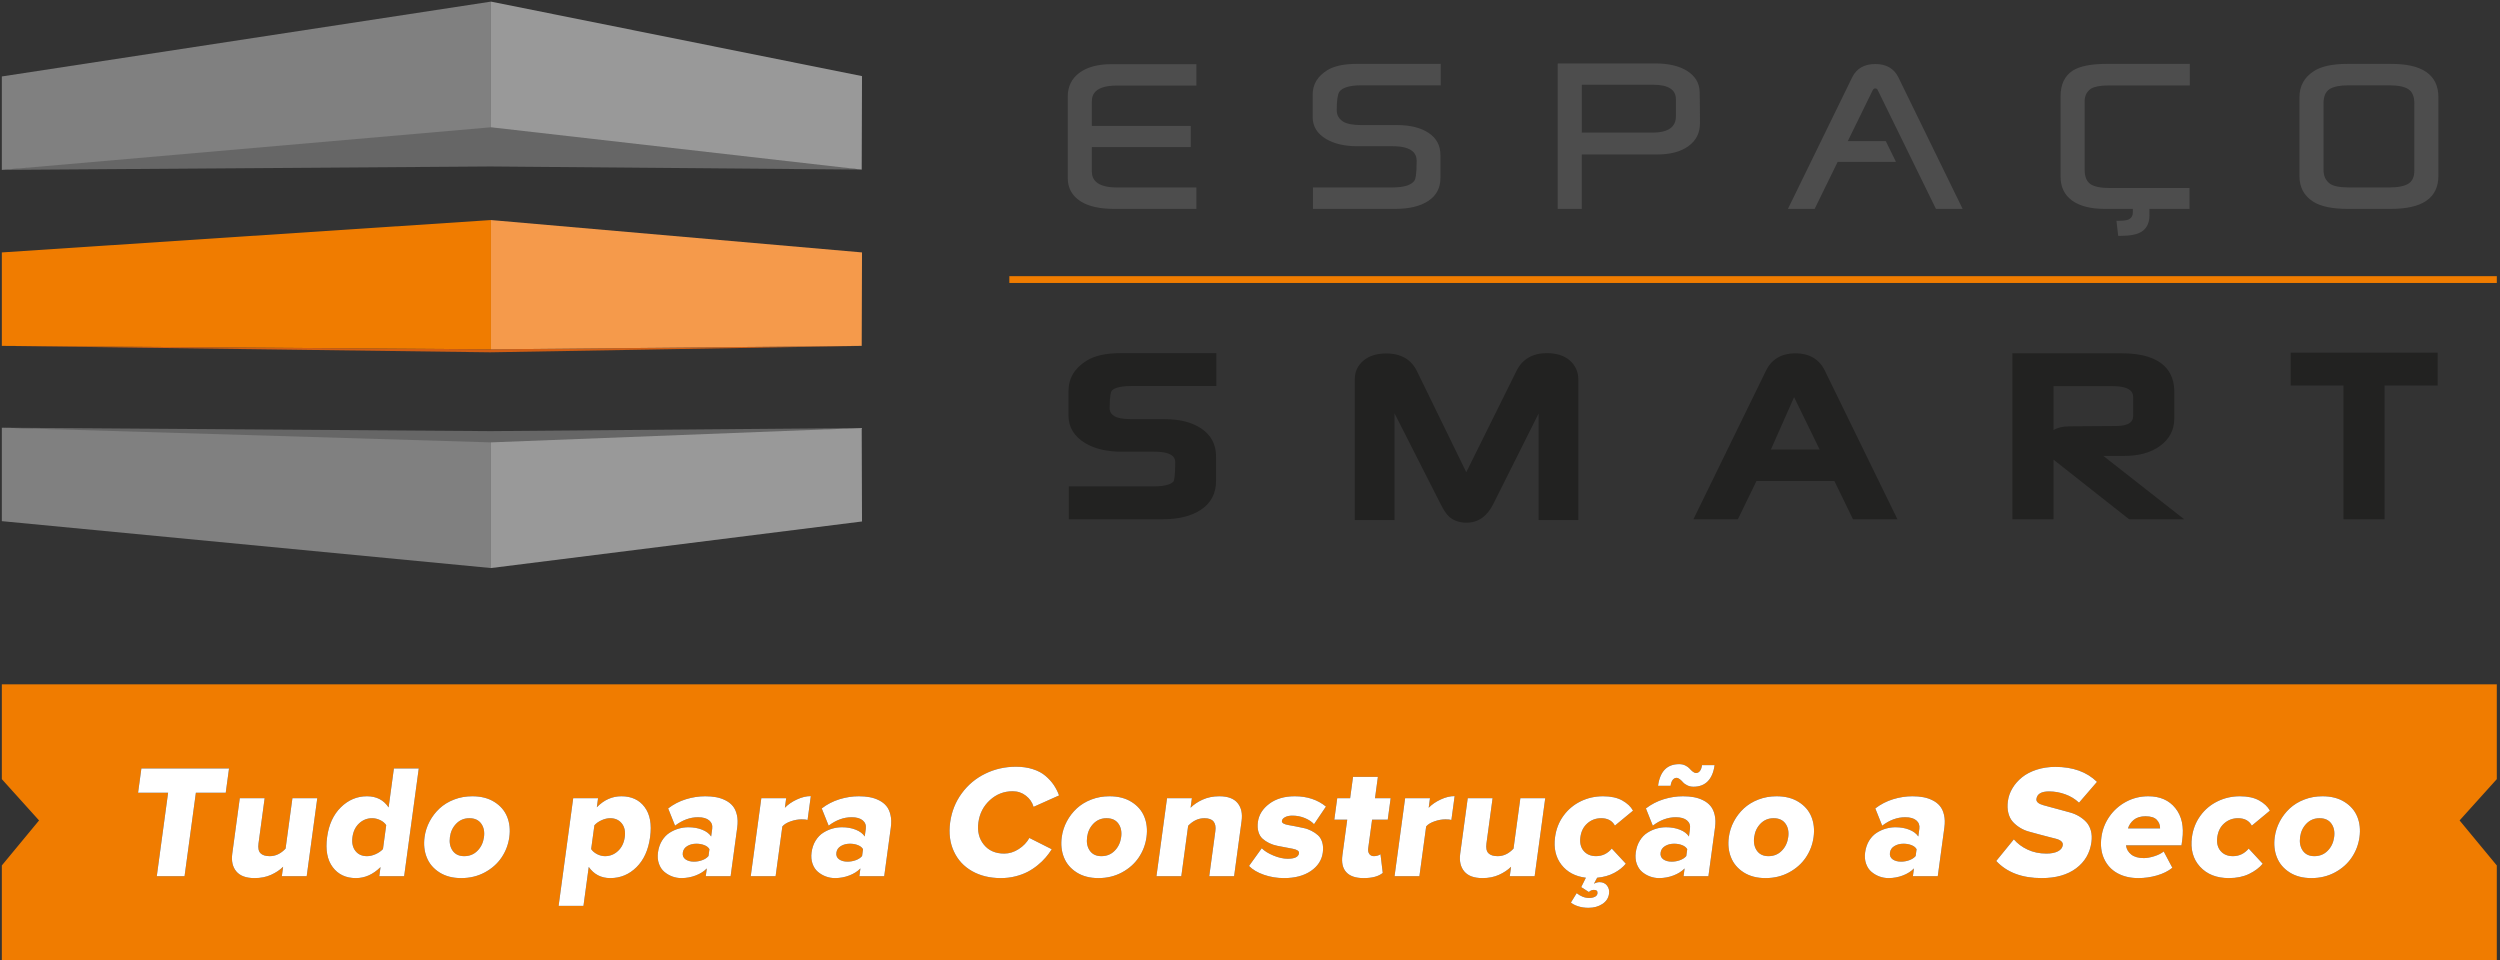 <svg width="367" height="141" viewBox="0 0 367 141" fill="none" xmlns="http://www.w3.org/2000/svg">
  <rect x="0" y="0" width="367" height="141" fill="#333333" stroke="none"/>
  <path fill-rule="evenodd" clip-rule="evenodd" d="M366.53 100.463H0.269V114.377L5.732 120.44L0.269 127.049V140.963H366.53V127.049L361.068 120.44L366.53 114.377V100.463ZM20.27 116.369L20.752 112.814H33.621L33.139 116.369H28.755L27.093 128.622H23.016L24.678 116.369H20.27ZM34.096 125.32L35.201 117.175H38.85L37.951 123.807C37.86 124.478 37.956 124.96 38.237 125.248C38.518 125.537 38.972 125.683 39.596 125.683C40.461 125.683 41.234 125.312 41.923 124.573L42.926 117.175H46.576L45.023 128.622H41.374L41.561 127.243C41.087 127.713 40.495 128.108 39.785 128.428C39.074 128.748 38.27 128.906 37.374 128.906C36.13 128.906 35.238 128.578 34.694 127.927C34.147 127.275 33.949 126.406 34.096 125.32ZM48.021 122.883C48.27 121.046 48.941 119.588 50.035 118.51C51.13 117.432 52.412 116.891 53.873 116.891C55.264 116.891 56.324 117.436 57.048 118.53L57.823 112.814H61.473L59.329 128.622H55.679L55.86 127.29C54.769 128.369 53.567 128.906 52.244 128.906C50.782 128.906 49.646 128.373 48.843 127.302C48.04 126.236 47.766 124.763 48.021 122.883ZM52.722 120.868C52.184 121.37 51.856 122.041 51.741 122.883C51.627 123.724 51.773 124.399 52.173 124.913C52.573 125.426 53.143 125.683 53.877 125.683C54.277 125.683 54.701 125.584 55.146 125.387C55.588 125.189 55.945 124.94 56.219 124.64L56.695 121.133C56.502 120.833 56.212 120.588 55.823 120.398C55.43 120.208 55.032 120.114 54.633 120.114C53.898 120.114 53.26 120.367 52.722 120.868ZM62.326 122.883C62.436 122.073 62.682 121.307 63.064 120.584C63.446 119.865 63.935 119.229 64.528 118.676C65.124 118.127 65.839 117.688 66.668 117.369C67.502 117.049 68.388 116.891 69.336 116.891C70.608 116.891 71.688 117.167 72.572 117.724C73.457 118.277 74.082 119.004 74.446 119.9C74.809 120.801 74.916 121.792 74.768 122.883C74.621 123.969 74.244 124.968 73.636 125.873C73.027 126.777 72.205 127.508 71.169 128.069C70.134 128.626 68.978 128.906 67.706 128.906C66.454 128.906 65.386 128.626 64.51 128.069C63.63 127.508 63.01 126.777 62.648 125.869C62.285 124.964 62.178 123.969 62.326 122.883ZM66.047 122.883C65.939 123.676 66.07 124.34 66.444 124.877C66.817 125.414 67.385 125.683 68.143 125.683C68.925 125.683 69.578 125.418 70.1 124.885C70.623 124.352 70.938 123.684 71.047 122.883C71.154 122.093 71.018 121.437 70.64 120.908C70.261 120.378 69.681 120.114 68.899 120.114C68.14 120.114 67.5 120.378 66.982 120.908C66.464 121.437 66.154 122.093 66.047 122.883ZM82.003 132.982L84.147 117.175H87.796L87.616 118.506C88.655 117.428 89.857 116.891 91.22 116.891C92.705 116.891 93.842 117.42 94.631 118.474C95.424 119.533 95.691 120.998 95.435 122.883C95.179 124.77 94.513 126.248 93.433 127.31C92.356 128.373 91.075 128.906 89.59 128.906C88.251 128.906 87.196 128.361 86.428 127.267L85.652 132.982H82.003ZM86.784 124.64C86.969 124.932 87.256 125.181 87.643 125.383C88.03 125.584 88.424 125.683 88.815 125.683C89.542 125.683 90.176 125.43 90.723 124.921C91.27 124.411 91.6 123.732 91.715 122.883C91.828 122.049 91.682 121.378 91.273 120.872C90.863 120.367 90.297 120.114 89.57 120.114C89.171 120.114 88.751 120.212 88.309 120.41C87.872 120.607 87.522 120.856 87.256 121.156L86.784 124.64ZM96.59 125.138C96.68 124.474 96.876 123.898 97.185 123.4C97.493 122.902 97.865 122.519 98.302 122.243C98.737 121.97 99.184 121.769 99.644 121.638C100.104 121.508 100.567 121.441 101.041 121.441C101.803 121.441 102.482 121.559 103.078 121.8C103.678 122.037 104.115 122.369 104.397 122.792L104.551 121.658C104.619 121.152 104.47 120.742 104.105 120.433C103.739 120.126 103.196 119.971 102.473 119.971C101.307 119.971 100.185 120.382 99.097 121.208L98.082 118.676C98.867 118.072 99.734 117.625 100.686 117.329C101.638 117.037 102.582 116.891 103.526 116.891C104.103 116.891 104.634 116.934 105.116 117.025C105.602 117.112 106.063 117.266 106.499 117.487C106.935 117.704 107.293 117.985 107.574 118.324C107.856 118.664 108.057 119.103 108.178 119.64C108.303 120.173 108.319 120.785 108.225 121.472L107.256 128.622H103.606L103.76 127.484C103.35 127.915 102.806 128.262 102.135 128.519C101.46 128.776 100.759 128.906 100.028 128.906C99.57 128.906 99.126 128.827 98.694 128.669C98.265 128.511 97.874 128.282 97.523 127.986C97.172 127.69 96.906 127.294 96.732 126.797C96.555 126.299 96.507 125.746 96.59 125.138ZM100.892 124.202C100.509 124.431 100.291 124.755 100.235 125.173C100.178 125.592 100.308 125.916 100.628 126.145C100.945 126.374 101.36 126.489 101.865 126.489C102.288 126.489 102.696 126.418 103.087 126.271C103.482 126.125 103.786 125.924 104.007 125.663L104.143 124.66C103.993 124.399 103.744 124.202 103.387 124.063C103.034 123.925 102.645 123.858 102.222 123.858C101.716 123.858 101.27 123.973 100.892 124.202ZM110.209 128.622L111.762 117.175H115.411L115.221 118.577C115.681 118.099 116.265 117.696 116.977 117.365C117.69 117.033 118.372 116.867 119.028 116.867L118.552 120.371C118.375 120.311 118.083 120.28 117.676 120.28C117.175 120.28 116.644 120.374 116.085 120.568C115.525 120.761 115.116 121.01 114.849 121.322L113.859 128.622H110.209ZM119.137 125.138C119.227 124.474 119.424 123.898 119.732 123.4C120.041 122.902 120.413 122.519 120.849 122.243C121.285 121.97 121.731 121.769 122.191 121.638C122.651 121.508 123.114 121.441 123.588 121.441C124.351 121.441 125.03 121.559 125.625 121.8C126.225 122.037 126.662 122.369 126.944 122.792L127.098 121.658C127.166 121.152 127.017 120.742 126.652 120.433C126.287 120.126 125.743 119.971 125.02 119.971C123.855 119.971 122.733 120.382 121.645 121.208L120.63 118.676C121.415 118.072 122.281 117.625 123.234 117.329C124.186 117.037 125.13 116.891 126.074 116.891C126.651 116.891 127.182 116.934 127.663 117.025C128.149 117.112 128.61 117.266 129.046 117.487C129.483 117.704 129.84 117.985 130.121 118.324C130.403 118.664 130.605 119.103 130.725 119.64C130.85 120.173 130.866 120.785 130.773 121.472L129.803 128.622H126.153L126.308 127.484C125.898 127.915 125.353 128.262 124.682 128.519C124.008 128.776 123.307 128.906 122.576 128.906C122.118 128.906 121.674 128.827 121.241 128.669C120.813 128.511 120.421 128.282 120.07 127.986C119.719 127.69 119.453 127.294 119.279 126.797C119.102 126.299 119.055 125.746 119.137 125.138ZM123.439 124.202C123.056 124.431 122.839 124.755 122.782 125.173C122.725 125.592 122.855 125.916 123.176 126.145C123.492 126.374 123.907 126.489 124.412 126.489C124.835 126.489 125.243 126.418 125.635 126.271C126.03 126.125 126.334 125.924 126.555 125.663L126.691 124.66C126.54 124.399 126.291 124.202 125.934 124.063C125.582 123.925 125.192 123.858 124.769 123.858C124.264 123.858 123.818 123.973 123.439 124.202ZM139.482 120.73C139.698 119.134 140.266 117.712 141.182 116.464C142.099 115.212 143.253 114.248 144.643 113.573C146.031 112.893 147.535 112.554 149.146 112.554C150.059 112.554 150.884 112.672 151.626 112.913C152.371 113.15 152.986 113.478 153.478 113.9C153.971 114.319 154.372 114.766 154.692 115.232C155.007 115.702 155.269 116.215 155.471 116.768L151.728 118.447C151.543 117.799 151.175 117.258 150.61 116.816C150.049 116.377 149.4 116.156 148.658 116.156C147.378 116.156 146.264 116.591 145.317 117.459C144.37 118.328 143.807 119.418 143.629 120.73C143.452 122.033 143.719 123.124 144.43 123.996C145.141 124.869 146.137 125.304 147.417 125.304C148.16 125.304 148.869 125.083 149.548 124.644C150.233 124.202 150.748 123.661 151.109 123.009L154.399 124.668C154.128 125.098 153.828 125.505 153.5 125.884C153.175 126.267 152.78 126.647 152.319 127.022C151.852 127.401 151.362 127.725 150.844 127.993C150.326 128.262 149.727 128.483 149.048 128.653C148.369 128.823 147.663 128.906 146.928 128.906C145.317 128.906 143.905 128.566 142.702 127.883C141.496 127.2 140.603 126.236 140.027 124.984C139.449 123.736 139.266 122.318 139.482 120.73ZM155.865 122.883C155.975 122.073 156.221 121.307 156.603 120.584C156.985 119.865 157.475 119.229 158.067 118.676C158.663 118.127 159.378 117.688 160.207 117.369C161.041 117.049 161.927 116.891 162.875 116.891C164.147 116.891 165.227 117.167 166.111 117.724C166.996 118.277 167.621 119.004 167.985 119.9C168.349 120.801 168.455 121.792 168.307 122.883C168.16 123.969 167.783 124.968 167.175 125.873C166.566 126.777 165.744 127.508 164.708 128.069C163.673 128.626 162.517 128.906 161.245 128.906C159.993 128.906 158.925 128.626 158.049 128.069C157.169 127.508 156.549 126.777 156.187 125.869C155.824 124.964 155.718 123.969 155.865 122.883ZM159.586 122.883C159.478 123.676 159.609 124.34 159.983 124.877C160.357 125.414 160.924 125.683 161.683 125.683C162.465 125.683 163.117 125.418 163.639 124.885C164.162 124.352 164.478 123.684 164.586 122.883C164.694 122.093 164.557 121.437 164.179 120.908C163.8 120.378 163.22 120.114 162.438 120.114C161.679 120.114 161.039 120.378 160.521 120.908C160.003 121.437 159.693 122.093 159.586 122.883ZM169.767 128.622L171.32 117.175H174.969L174.78 118.573C175.238 118.107 175.829 117.708 176.557 117.38C177.285 117.053 178.097 116.891 178.993 116.891C180.234 116.891 181.125 117.218 181.672 117.878C182.218 118.538 182.415 119.418 182.265 120.524L181.166 128.622H177.517L178.413 122.013C178.585 120.746 178.051 120.114 176.807 120.114C175.926 120.114 175.129 120.485 174.42 121.223L173.417 128.622H169.767ZM183.355 127.125L185.225 124.522C185.617 124.925 186.189 125.28 186.936 125.592C187.684 125.904 188.385 126.062 189.041 126.062C190.068 126.062 190.618 125.793 190.691 125.252C190.714 125.083 190.638 124.944 190.463 124.838C190.288 124.727 190.05 124.648 189.746 124.593C189.437 124.537 189.09 124.474 188.702 124.395C188.31 124.32 187.914 124.241 187.513 124.166C187.109 124.087 186.72 123.957 186.341 123.779C185.966 123.597 185.64 123.384 185.358 123.135C185.079 122.891 184.876 122.555 184.744 122.128C184.611 121.705 184.583 121.216 184.659 120.659C184.802 119.604 185.365 118.711 186.341 117.985C187.321 117.254 188.567 116.891 190.075 116.891C191.889 116.891 193.416 117.396 194.649 118.403L192.9 120.994C192.585 120.639 192.139 120.343 191.564 120.098C190.985 119.857 190.369 119.734 189.714 119.734C189.291 119.734 188.937 119.81 188.657 119.956C188.372 120.102 188.216 120.291 188.185 120.52C188.165 120.667 188.243 120.789 188.419 120.892C188.595 120.99 188.834 121.066 189.139 121.117C189.444 121.168 189.791 121.231 190.18 121.307C190.564 121.386 190.96 121.464 191.359 121.551C191.762 121.634 192.147 121.773 192.52 121.962C192.893 122.152 193.215 122.373 193.492 122.626C193.774 122.883 193.976 123.226 194.107 123.661C194.236 124.099 194.264 124.597 194.187 125.162C194.037 126.271 193.448 127.172 192.43 127.867C191.412 128.558 190.097 128.906 188.493 128.906C187.459 128.906 186.477 128.744 185.545 128.42C184.614 128.096 183.882 127.666 183.355 127.125ZM195.877 120.327L196.304 117.175H198.2L198.625 114.047H202.274L201.85 117.175H204.149L203.721 120.327H201.422L200.853 124.526C200.807 124.865 200.86 125.142 201.012 125.359C201.165 125.576 201.391 125.683 201.691 125.683C201.885 125.683 202.075 125.651 202.264 125.592C202.455 125.529 202.586 125.462 202.655 125.395L202.989 128.144C202.379 128.653 201.444 128.906 200.18 128.906C199.015 128.906 198.169 128.618 197.638 128.045C197.108 127.472 196.917 126.635 197.065 125.541L197.773 120.327H195.877ZM204.72 128.622L206.273 117.175H209.922L209.732 118.577C210.192 118.099 210.776 117.696 211.488 117.365C212.201 117.033 212.883 116.867 213.539 116.867L213.063 120.371C212.886 120.311 212.594 120.28 212.187 120.28C211.686 120.28 211.155 120.374 210.596 120.568C210.036 120.761 209.627 121.01 209.36 121.322L208.37 128.622H204.72ZM214.358 125.32L215.463 117.175H219.112L218.213 123.807C218.122 124.478 218.218 124.96 218.499 125.248C218.78 125.537 219.234 125.683 219.858 125.683C220.723 125.683 221.497 125.312 222.185 124.573L223.189 117.175H226.838L225.286 128.622H221.636L221.823 127.243C221.349 127.713 220.758 128.108 220.047 128.428C219.336 128.748 218.533 128.906 217.636 128.906C216.392 128.906 215.5 128.578 214.956 127.927C214.409 127.275 214.211 126.406 214.358 125.32ZM228.283 122.879C228.442 121.709 228.852 120.667 229.518 119.75C230.183 118.838 231.02 118.135 232.036 117.637C233.051 117.139 234.151 116.891 235.328 116.891C236.47 116.891 237.41 117.096 238.148 117.507C238.886 117.921 239.415 118.419 239.726 119.004L237.067 121.2C236.675 120.477 236.001 120.114 235.057 120.114C234.275 120.114 233.601 120.363 233.033 120.86C232.463 121.358 232.119 122.029 232.004 122.879C231.889 123.728 232.05 124.407 232.486 124.917C232.923 125.426 233.528 125.679 234.302 125.679C235.219 125.679 235.988 125.308 236.61 124.569L238.67 126.789C238.253 127.306 237.685 127.76 236.966 128.144C236.246 128.531 235.413 128.764 234.461 128.851L233.994 129.732C234.271 129.577 234.547 129.498 234.823 129.498C235.269 129.498 235.631 129.661 235.899 129.984C236.17 130.312 236.273 130.719 236.207 131.205C236.121 131.837 235.793 132.338 235.225 132.71C234.653 133.081 233.98 133.267 233.202 133.267C232.637 133.267 232.126 133.192 231.665 133.041C231.199 132.891 230.849 132.706 230.61 132.492L231.456 131.114C232.032 131.584 232.648 131.821 233.303 131.821C233.615 131.821 233.884 131.766 234.116 131.651C234.348 131.54 234.478 131.375 234.507 131.157C234.554 130.81 234.38 130.636 233.986 130.636C233.709 130.636 233.462 130.739 233.248 130.948L232.121 130.229L232.806 128.851C231.259 128.665 230.061 128.029 229.217 126.943C228.374 125.853 228.064 124.498 228.283 122.879ZM240.129 125.142C240.219 124.478 240.416 123.898 240.725 123.4C241.029 122.902 241.401 122.519 241.838 122.243C242.27 121.97 242.716 121.769 243.176 121.638C243.632 121.508 244.095 121.441 244.565 121.441C245.332 121.441 246.014 121.559 246.614 121.8C247.214 122.037 247.655 122.369 247.936 122.796L248.09 121.662C248.159 121.152 248.01 120.742 247.645 120.433C247.275 120.126 246.732 119.971 246.005 119.971C244.839 119.971 243.714 120.382 242.63 121.208L241.618 118.676C242.403 118.072 243.27 117.625 244.223 117.329C245.17 117.037 246.118 116.891 247.058 116.891C247.635 116.891 248.17 116.934 248.652 117.025C249.138 117.112 249.599 117.266 250.035 117.487C250.472 117.704 250.828 117.985 251.11 118.324C251.392 118.664 251.597 119.103 251.718 119.64C251.843 120.173 251.859 120.785 251.765 121.472L250.796 128.622H247.146L247.3 127.488C246.886 127.919 246.342 128.262 245.667 128.519C244.992 128.776 244.287 128.906 243.553 128.906C243.098 128.906 242.655 128.827 242.226 128.669C241.797 128.511 241.405 128.286 241.058 127.99C240.707 127.693 240.445 127.294 240.268 126.797C240.094 126.303 240.047 125.75 240.129 125.142ZM243.4 115.354C243.688 113.233 244.724 112.174 246.505 112.174C246.845 112.174 247.148 112.242 247.418 112.38C247.688 112.514 247.893 112.664 248.032 112.826C248.173 112.988 248.326 113.138 248.497 113.273C248.668 113.411 248.833 113.478 248.995 113.478C249.2 113.478 249.383 113.383 249.539 113.19C249.696 112.996 249.802 112.708 249.855 112.321H251.703C251.562 113.363 251.23 114.149 250.707 114.686C250.184 115.224 249.48 115.492 248.603 115.492C248.263 115.492 247.961 115.425 247.687 115.287C247.413 115.153 247.204 115.003 247.068 114.841C246.928 114.679 246.775 114.529 246.603 114.394C246.433 114.256 246.268 114.189 246.106 114.189C245.9 114.189 245.717 114.288 245.561 114.481C245.404 114.675 245.297 114.967 245.245 115.354H243.4ZM244.432 124.202C244.049 124.431 243.831 124.755 243.774 125.173C243.718 125.592 243.848 125.916 244.168 126.145C244.485 126.374 244.9 126.489 245.405 126.489C245.828 126.489 246.236 126.418 246.627 126.271C247.022 126.125 247.326 125.924 247.547 125.663L247.683 124.66C247.533 124.399 247.283 124.202 246.927 124.063C246.574 123.925 246.184 123.858 245.762 123.858C245.256 123.858 244.81 123.973 244.432 124.202ZM253.793 122.883C253.903 122.073 254.149 121.307 254.531 120.584C254.913 119.865 255.402 119.229 255.995 118.676C256.59 118.127 257.306 117.688 258.135 117.369C258.968 117.049 259.855 116.891 260.803 116.891C262.075 116.891 263.155 117.167 264.039 117.724C264.924 118.277 265.548 119.004 265.912 119.9C266.276 120.801 266.383 121.792 266.235 122.883C266.087 123.969 265.711 124.968 265.102 125.873C264.494 126.777 263.672 127.508 262.636 128.069C261.601 128.626 260.445 128.906 259.173 128.906C257.921 128.906 256.853 128.626 255.976 128.069C255.097 127.508 254.477 126.777 254.114 125.869C253.751 124.964 253.645 123.969 253.793 122.883ZM257.513 122.883C257.406 123.676 257.537 124.34 257.911 124.877C258.284 125.414 258.852 125.683 259.61 125.683C260.392 125.683 261.045 125.418 261.567 124.885C262.09 124.352 262.405 123.684 262.514 122.883C262.621 122.093 262.485 121.437 262.106 120.908C261.728 120.378 261.148 120.114 260.366 120.114C259.607 120.114 258.967 120.378 258.449 120.908C257.931 121.437 257.621 122.093 257.513 122.883ZM273.799 125.138C273.889 124.474 274.085 123.898 274.394 123.4C274.702 122.902 275.074 122.519 275.511 122.243C275.947 121.97 276.393 121.769 276.853 121.638C277.313 121.508 277.776 121.441 278.25 121.441C279.013 121.441 279.691 121.559 280.287 121.8C280.887 122.037 281.324 122.369 281.606 122.792L281.76 121.658C281.828 121.152 281.679 120.742 281.314 120.433C280.948 120.126 280.405 119.971 279.682 119.971C278.516 119.971 277.394 120.382 276.307 121.208L275.291 118.676C276.076 118.072 276.943 117.625 277.895 117.329C278.847 117.037 279.791 116.891 280.735 116.891C281.312 116.891 281.843 116.934 282.325 117.025C282.811 117.112 283.272 117.266 283.708 117.487C284.144 117.704 284.502 117.985 284.783 118.324C285.065 118.664 285.266 119.103 285.387 119.64C285.512 120.173 285.528 120.785 285.434 121.472L284.465 128.622H280.815L280.969 127.484C280.559 127.915 280.015 128.262 279.344 128.519C278.669 128.776 277.968 128.906 277.237 128.906C276.779 128.906 276.335 128.827 275.903 128.669C275.474 128.511 275.083 128.282 274.732 127.986C274.381 127.69 274.115 127.294 273.941 126.797C273.764 126.299 273.716 125.746 273.799 125.138ZM278.101 124.202C277.718 124.431 277.5 124.755 277.444 125.173C277.387 125.592 277.517 125.916 277.837 126.145C278.154 126.374 278.569 126.489 279.074 126.489C279.497 126.489 279.905 126.418 280.296 126.271C280.691 126.125 280.995 125.924 281.216 125.663L281.353 124.66C281.202 124.399 280.953 124.202 280.596 124.063C280.243 123.925 279.854 123.858 279.431 123.858C278.925 123.858 278.479 123.973 278.101 124.202ZM293.048 126.39L295.631 123.218C296.163 123.838 296.838 124.34 297.654 124.723C298.467 125.11 299.389 125.304 300.416 125.304C301.111 125.304 301.671 125.193 302.095 124.976C302.524 124.755 302.763 124.451 302.817 124.056C302.846 123.842 302.768 123.653 302.585 123.495C302.405 123.337 302.145 123.214 301.809 123.127C301.473 123.037 301.092 122.942 300.664 122.835C300.235 122.732 299.789 122.614 299.318 122.479C298.849 122.349 298.373 122.219 297.889 122.089C297.405 121.962 296.956 121.773 296.545 121.516C296.129 121.263 295.774 120.967 295.476 120.635C295.177 120.303 294.962 119.877 294.827 119.359C294.693 118.838 294.669 118.253 294.757 117.606C294.849 116.93 295.072 116.298 295.434 115.698C295.792 115.101 296.263 114.568 296.84 114.102C297.421 113.632 298.134 113.265 298.978 112.988C299.82 112.716 300.736 112.577 301.715 112.577C304.298 112.577 306.34 113.312 307.839 114.777L305.201 117.835C304.626 117.294 303.951 116.883 303.176 116.602C302.4 116.322 301.606 116.179 300.796 116.179C299.663 116.179 299.048 116.547 298.947 117.286C298.919 117.499 298.997 117.68 299.177 117.835C299.358 117.985 299.614 118.107 299.95 118.198C300.285 118.289 300.665 118.395 301.088 118.51C301.515 118.625 301.961 118.747 302.433 118.873C302.905 119.004 303.381 119.134 303.865 119.264C304.349 119.395 304.798 119.584 305.214 119.833C305.627 120.082 305.986 120.371 306.285 120.698C306.584 121.03 306.805 121.445 306.943 121.942C307.08 122.444 307.106 123.005 307.022 123.625C306.804 125.236 306.053 126.516 304.774 127.472C303.495 128.428 301.811 128.906 299.718 128.906C296.834 128.906 294.609 128.069 293.048 126.39ZM308.489 122.879C308.639 121.777 309.031 120.773 309.665 119.861C310.298 118.952 311.115 118.23 312.115 117.692C313.12 117.159 314.203 116.891 315.368 116.891C317.086 116.891 318.414 117.471 319.346 118.636C320.282 119.802 320.618 121.342 320.358 123.262L320.245 124.095H312.096C312.165 124.64 312.42 125.09 312.865 125.442C313.311 125.793 313.928 125.967 314.714 125.967C315.152 125.967 315.662 125.877 316.244 125.695C316.825 125.513 317.288 125.28 317.634 124.996L318.905 127.389C318.293 127.883 317.535 128.258 316.635 128.519C315.739 128.776 314.829 128.906 313.912 128.906C312.731 128.906 311.706 128.665 310.831 128.183C309.96 127.701 309.313 126.998 308.885 126.078C308.457 125.158 308.325 124.091 308.489 122.879ZM312.39 121.607H317.099C317.109 121.121 316.948 120.706 316.617 120.355C316.281 120.003 315.732 119.829 314.97 119.829C314.243 119.829 313.67 120.003 313.249 120.347C312.826 120.694 312.54 121.113 312.39 121.607ZM321.779 122.883C321.938 121.709 322.348 120.667 323.013 119.754C323.675 118.838 324.516 118.135 325.532 117.637C326.547 117.139 327.643 116.891 328.824 116.891C329.966 116.891 330.906 117.096 331.644 117.507C332.382 117.921 332.911 118.419 333.222 119.004L330.566 121.204C330.171 120.477 329.497 120.114 328.549 120.114C327.771 120.114 327.093 120.363 326.525 120.86C325.955 121.358 325.615 122.033 325.5 122.883C325.384 123.732 325.545 124.411 325.981 124.921C326.418 125.43 327.019 125.683 327.794 125.683C328.71 125.683 329.483 125.312 330.109 124.573L332.166 126.793C331.688 127.377 331.024 127.875 330.178 128.29C329.332 128.701 328.336 128.906 327.195 128.906C325.39 128.906 323.977 128.345 322.952 127.223C321.931 126.102 321.538 124.656 321.779 122.883ZM333.931 122.883C334.041 122.073 334.288 121.307 334.67 120.584C335.052 119.865 335.541 119.229 336.133 118.676C336.729 118.127 337.444 117.688 338.274 117.369C339.107 117.049 339.994 116.891 340.942 116.891C342.213 116.891 343.294 117.167 344.178 117.724C345.063 118.277 345.687 119.004 346.051 119.9C346.415 120.801 346.522 121.792 346.374 122.883C346.226 123.969 345.85 124.968 345.241 125.873C344.633 126.777 343.811 127.508 342.775 128.069C341.74 128.626 340.584 128.906 339.312 128.906C338.06 128.906 336.992 128.626 336.115 128.069C335.236 127.508 334.616 126.777 334.253 125.869C333.89 124.964 333.784 123.969 333.931 122.883ZM337.652 122.883C337.545 123.676 337.676 124.34 338.049 124.877C338.423 125.414 338.99 125.683 339.749 125.683C340.531 125.683 341.183 125.418 341.706 124.885C342.229 124.352 342.544 123.684 342.653 122.883C342.76 122.093 342.624 121.437 342.245 120.908C341.867 120.378 341.287 120.114 340.504 120.114C339.746 120.114 339.106 120.378 338.588 120.908C338.07 121.437 337.759 122.093 337.652 122.883Z" fill="#F07C00"></path>
  <path fill-rule="evenodd" clip-rule="evenodd" d="M170.675 76.228H156.901V71.402H169.324C171.442 71.402 172.096 70.929 172.297 70.629C172.35 70.513 172.522 69.975 172.522 67.905C172.522 67.469 172.522 66.309 169.46 66.309H164.628C162.5 66.309 160.716 65.89 159.324 65.061C157.685 64.08 156.854 62.711 156.854 60.988V57.414C156.854 55.545 157.744 54.046 159.496 52.96C160.692 52.207 162.341 51.841 164.536 51.841H178.561V56.666H166.139C163.91 56.666 163.328 57.175 163.18 57.393C163.119 57.487 162.895 57.987 162.895 59.888C162.895 60.426 163.118 60.804 163.619 61.113C163.935 61.3 164.64 61.53 166.139 61.53H170.972C173.172 61.53 174.976 61.988 176.331 62.891C177.78 63.858 178.516 65.236 178.516 66.989V70.607C178.516 72.437 177.765 73.862 176.283 74.844C174.898 75.761 173.011 76.228 170.675 76.228ZM350.059 76.228H344.019V56.598H336.277V51.773H357.846V56.598H350.059V76.228ZM301.458 56.688V63.137C301.991 62.805 302.771 62.584 303.901 62.584L310.561 62.538C313.147 62.538 313.147 61.452 313.147 60.987V58.353C313.147 57.899 313.147 56.688 310.133 56.688H301.458ZM320.638 76.227H312.556L301.458 67.48V76.227H295.419V51.863H311.46C317.847 51.863 319.185 54.92 319.185 57.483V61.447C319.185 63.112 318.474 64.469 317.07 65.481C315.739 66.442 313.992 66.929 311.873 66.929H308.774L320.638 76.227ZM259.966 65.995H267.125L263.372 58.302L259.966 65.995ZM278.544 76.228H272.017L269.291 70.615H257.849L255.122 76.228H248.594L259.285 54.34C260.095 52.717 261.577 51.863 263.569 51.863C265.562 51.863 267.042 52.717 267.851 54.335L278.544 76.228ZM215.291 76.731C214.27 76.731 213.415 76.441 212.747 75.866C212.332 75.474 211.947 74.907 211.537 74.106L204.714 60.669V76.341H198.882V55.65C198.882 54.554 199.318 53.634 200.179 52.917C200.999 52.232 202.122 51.888 203.516 51.888C206.192 51.888 207.423 53.274 207.984 54.436L215.249 69.319L222.642 54.405C223.482 52.727 225.01 51.841 227.062 51.841C228.493 51.841 229.627 52.199 230.436 52.905C231.274 53.639 231.698 54.584 231.698 55.719V76.341H225.864V60.71L219.228 73.964C218.318 75.799 216.992 76.731 215.291 76.731Z" fill="#222221"></path>
  <path fill-rule="evenodd" clip-rule="evenodd" d="M366.531 41.54H148.171V40.541H366.531V41.54Z" fill="#F07C00"></path>
  <path fill-rule="evenodd" clip-rule="evenodd" d="M72.074 51.282L0.269 50.774L71.95 51.72L126.498 50.774L72.074 51.282Z" fill="#D15E14"></path>
  <path fill-rule="evenodd" clip-rule="evenodd" d="M72.074 32.303V51.282L126.498 50.774L126.543 37.056L72.074 32.303Z" fill="#F59A4B"></path>
  <path fill-rule="evenodd" clip-rule="evenodd" d="M72.074 51.282V32.303L0.269 37.056V50.774L72.074 51.282Z" fill="#F07C00"></path>
  <path fill-rule="evenodd" clip-rule="evenodd" d="M0.272 62.786L72.036 65.721L126.498 62.832L72.018 63.289L0.272 62.786Z" fill="#666666"></path>
  <path fill-rule="evenodd" clip-rule="evenodd" d="M72.074 64.942V83.389L126.543 76.552L126.498 62.831L72.074 64.942Z" fill="#999999"></path>
  <path fill-rule="evenodd" clip-rule="evenodd" d="M72.074 83.389V64.942L0.269 62.786V76.505L72.074 83.389Z" fill="#808080"></path>
  <path fill-rule="evenodd" clip-rule="evenodd" d="M0.27 24.942H0.271L72.018 24.438L126.498 24.898L72.074 16.93L0.27 24.942Z" fill="#666666"></path>
  <path fill-rule="evenodd" clip-rule="evenodd" d="M72.074 0.236V18.684L126.498 24.898L126.543 11.175L72.074 0.236Z" fill="#999999"></path>
  <path fill-rule="evenodd" clip-rule="evenodd" d="M72.074 18.684V0.236L0.269 11.223V24.942L72.074 18.684Z" fill="#808080"></path>
  <path fill-rule="evenodd" clip-rule="evenodd" d="M156.746 26.138V14.179C156.746 13.81 156.781 13.461 156.851 13.131C156.922 12.802 157.028 12.491 157.17 12.2H157.17C157.312 11.909 157.491 11.637 157.706 11.385V11.385C157.919 11.134 158.169 10.902 158.455 10.69C158.741 10.477 159.056 10.29 159.397 10.131C159.739 9.972 160.11 9.839 160.507 9.733C160.898 9.629 161.316 9.551 161.76 9.498C162.202 9.447 162.669 9.42 163.16 9.42H175.238H175.522H175.63V9.528V9.812V12.173V12.457V12.565H175.522H175.238H163.91C163.173 12.565 162.577 12.64 162.098 12.767C161.569 12.907 161.184 13.114 160.91 13.356C160.688 13.553 160.537 13.778 160.439 14.014C160.322 14.295 160.279 14.594 160.279 14.88V18.491H174.41H174.694H174.802V18.599V18.883V21.201V21.485V21.593H174.694H174.41H160.279V25.161C160.279 25.452 160.323 25.757 160.441 26.043H160.441C160.54 26.283 160.694 26.513 160.92 26.714C161.197 26.96 161.586 27.17 162.121 27.313C162.604 27.443 163.207 27.518 163.952 27.518H175.238H175.522H175.63V27.626V27.91V30.271V30.555V30.663H175.522H175.238H163.542C163.031 30.663 162.543 30.64 162.082 30.596C161.621 30.552 161.188 30.485 160.785 30.396L160.7 30.377V30.377C160.323 30.29 159.969 30.183 159.64 30.056C159.287 29.919 158.962 29.759 158.671 29.578L158.66 29.571L158.657 29.568C158.342 29.368 158.065 29.147 157.829 28.907C157.588 28.663 157.387 28.397 157.227 28.111C157.066 27.824 156.945 27.515 156.866 27.186C156.785 26.857 156.746 26.507 156.746 26.138H156.746ZM313.103 31.178V30.663H308.951C308.447 30.663 307.968 30.638 307.516 30.588C307.064 30.538 306.639 30.462 306.243 30.362C305.841 30.26 305.467 30.132 305.124 29.977C304.817 29.84 304.533 29.681 304.274 29.502L304.273 29.503L304.182 29.437C303.9 29.233 303.653 29.005 303.441 28.757V28.757C303.23 28.509 303.053 28.237 302.912 27.943C302.772 27.652 302.667 27.34 302.598 27.007C302.529 26.674 302.494 26.321 302.494 25.947V14.116C302.494 13.69 302.531 13.293 302.603 12.925C302.675 12.557 302.785 12.217 302.932 11.904L302.979 11.804L302.981 11.805C303.122 11.527 303.294 11.272 303.495 11.042C303.721 10.785 303.984 10.558 304.285 10.361L304.296 10.353L304.301 10.352C304.559 10.189 304.858 10.045 305.198 9.923C305.541 9.799 305.924 9.697 306.345 9.616C306.759 9.537 307.213 9.477 307.703 9.437C308.193 9.398 308.723 9.378 309.289 9.378H321.069H321.353H321.461V9.486V9.77V12.152V12.436V12.544H321.353H321.069H309.572C309.258 12.544 308.968 12.555 308.701 12.575C308.435 12.595 308.192 12.626 307.974 12.667C307.765 12.706 307.575 12.755 307.405 12.814V12.813C307.24 12.87 307.092 12.937 306.964 13.012C306.808 13.12 306.671 13.24 306.554 13.37C306.437 13.5 306.339 13.641 306.262 13.791C306.184 13.944 306.124 14.11 306.085 14.287C306.046 14.464 306.026 14.655 306.026 14.858V24.906C306.026 25.167 306.045 25.408 306.082 25.627V25.628C306.119 25.847 306.175 26.046 306.248 26.223L306.256 26.244V26.244C306.324 26.404 306.408 26.548 306.507 26.675C306.61 26.806 306.729 26.92 306.863 27.014C306.998 27.108 307.158 27.192 307.342 27.264C307.528 27.337 307.74 27.399 307.975 27.448C308.219 27.5 308.492 27.538 308.795 27.564H308.795C309.098 27.59 309.428 27.603 309.784 27.603H321.027H321.311H321.419V27.711V27.995V30.271V30.555V30.663H321.311H321.027H315.538V31.622C315.538 31.89 315.515 32.139 315.469 32.37V32.37C315.423 32.602 315.353 32.818 315.259 33.017C315.163 33.221 315.042 33.406 314.898 33.57V33.571C314.754 33.735 314.584 33.88 314.391 34.007L314.38 34.014L314.375 34.016C314.212 34.118 314.024 34.208 313.813 34.284C313.598 34.362 313.359 34.427 313.098 34.477C312.844 34.525 312.565 34.562 312.266 34.587C311.968 34.61 311.646 34.623 311.301 34.623H311.049H310.953L310.942 34.528L310.913 34.277L310.743 32.847L310.706 32.53L310.691 32.41H310.813H311.132C311.317 32.41 311.487 32.404 311.642 32.392C311.797 32.38 311.937 32.362 312.062 32.339C312.178 32.317 312.285 32.29 312.379 32.257C312.469 32.226 312.549 32.19 312.617 32.151C312.698 32.094 312.769 32.032 312.829 31.964H312.829C312.889 31.897 312.94 31.824 312.979 31.746C313.02 31.667 313.051 31.579 313.072 31.485V31.485C313.092 31.39 313.103 31.287 313.103 31.178H313.103ZM277.698 23.761H269.768L266.499 30.443H266.499L266.421 30.602L266.392 30.663H266.324H266.148H263.097H262.642H262.469L262.545 30.508L262.745 30.099L271.913 11.327L271.921 11.311L271.926 11.307C272.085 10.992 272.274 10.715 272.491 10.479C272.714 10.238 272.969 10.036 273.255 9.874C273.538 9.714 273.849 9.595 274.189 9.516C274.527 9.438 274.895 9.399 275.292 9.399C275.689 9.399 276.056 9.438 276.395 9.517C276.734 9.595 277.045 9.714 277.327 9.874L277.327 9.873C277.613 10.034 277.868 10.236 278.091 10.478C278.31 10.715 278.499 10.992 278.657 11.306L278.659 11.308L278.667 11.323L287.838 30.099L288.038 30.508L288.113 30.663H287.941H287.486H284.44H284.264H284.197L284.167 30.602L284.089 30.443L275.695 13.316L275.693 13.314L275.689 13.304L275.612 13.145C275.595 13.12 275.575 13.097 275.554 13.078C275.532 13.057 275.505 13.039 275.476 13.023L275.454 13.011C275.433 13.002 275.411 12.995 275.388 12.989C275.359 12.982 275.326 12.978 275.292 12.978C275.257 12.978 275.223 12.983 275.192 12.991C275.159 13 275.127 13.014 275.1 13.03L275.076 13.043C275.056 13.058 275.036 13.074 275.019 13.092L275.018 13.093C274.994 13.117 274.973 13.146 274.956 13.176L274.955 13.179L274.885 13.302L271.254 20.723H276.594H276.769H276.836L276.866 20.784L276.944 20.944L278.049 23.197L278.249 23.606L278.325 23.761H278.152H277.698ZM341.306 13.91C341.24 14.072 341.188 14.255 341.152 14.454C341.115 14.668 341.095 14.902 341.095 15.156V24.969C341.095 25.413 341.175 25.802 341.334 26.134C341.412 26.297 341.511 26.449 341.63 26.589C341.748 26.73 341.888 26.859 342.047 26.975L342.047 26.976C342.171 27.062 342.319 27.139 342.49 27.204C342.664 27.271 342.865 27.328 343.09 27.374C343.324 27.421 343.59 27.457 343.885 27.482C344.18 27.506 344.503 27.518 344.855 27.518H350.705C351.039 27.518 351.349 27.506 351.636 27.482C351.921 27.459 352.183 27.422 352.421 27.375C352.653 27.329 352.862 27.271 353.047 27.204C353.232 27.137 353.396 27.058 353.54 26.97L353.566 26.953H353.567C353.7 26.868 353.818 26.768 353.92 26.654C354.028 26.533 354.12 26.394 354.193 26.241C354.268 26.081 354.327 25.902 354.365 25.706V25.705C354.403 25.507 354.423 25.29 354.423 25.055V15.156C354.423 14.902 354.403 14.668 354.366 14.454C354.328 14.241 354.271 14.048 354.196 13.877C354.126 13.714 354.036 13.566 353.93 13.436L353.93 13.436C353.825 13.308 353.702 13.196 353.562 13.102C353.421 13.008 353.259 12.925 353.076 12.854C352.891 12.783 352.682 12.722 352.451 12.674C352.213 12.624 351.947 12.586 351.655 12.561C351.363 12.535 351.046 12.523 350.705 12.523H344.855C344.505 12.523 344.181 12.535 343.883 12.56C343.603 12.585 343.347 12.62 343.117 12.665L343.075 12.674C342.839 12.722 342.628 12.783 342.442 12.854C342.258 12.925 342.095 13.008 341.954 13.102C341.816 13.195 341.693 13.307 341.587 13.436C341.481 13.566 341.392 13.714 341.321 13.877L341.306 13.91ZM337.562 25.862V14.264C337.562 13.859 337.604 13.476 337.689 13.117C337.775 12.757 337.904 12.418 338.076 12.101C338.247 11.786 338.462 11.492 338.719 11.223C338.976 10.954 339.275 10.707 339.618 10.482L339.645 10.465C339.911 10.286 340.213 10.129 340.549 9.995C340.896 9.856 341.281 9.741 341.7 9.649C342.11 9.56 342.559 9.492 343.044 9.447C343.528 9.402 344.046 9.379 344.594 9.379H351.03C352.165 9.379 353.159 9.476 354.012 9.671C354.87 9.868 355.589 10.165 356.167 10.562L356.167 10.563C356.766 10.974 357.213 11.489 357.511 12.107C357.808 12.724 357.956 13.444 357.956 14.264V25.82C357.956 26.634 357.807 27.348 357.508 27.96C357.216 28.558 356.78 29.057 356.201 29.46V29.462L356.154 29.494C355.573 29.886 354.851 30.18 353.988 30.374C353.129 30.567 352.129 30.663 350.986 30.663H344.594C344.046 30.663 343.528 30.641 343.041 30.597C342.555 30.554 342.104 30.488 341.688 30.402C341.263 30.313 340.873 30.202 340.521 30.068C340.167 29.934 339.848 29.777 339.567 29.597L339.486 29.545L339.487 29.543C339.186 29.343 338.92 29.123 338.69 28.883L338.69 28.883C338.439 28.62 338.229 28.332 338.061 28.02C337.894 27.707 337.769 27.371 337.686 27.012C337.603 26.653 337.562 26.269 337.562 25.862ZM245.199 18.841C245.489 18.632 245.685 18.38 245.812 18.11C245.967 17.783 246.021 17.427 246.021 17.09V14.562C246.021 14.264 245.97 13.948 245.823 13.658C245.702 13.419 245.515 13.195 245.237 13.008C244.973 12.83 244.626 12.683 244.177 12.582C243.765 12.491 243.267 12.438 242.668 12.438H232.207V19.468H242.56C243.175 19.468 243.687 19.41 244.11 19.309C244.57 19.199 244.926 19.037 245.199 18.841ZM249.542 15.736L249.551 16.954C249.553 17.382 249.554 17.764 249.554 18.087C249.554 18.442 249.519 18.778 249.45 19.095C249.38 19.412 249.275 19.711 249.134 19.993C248.993 20.275 248.816 20.538 248.605 20.78H248.605C248.395 21.021 248.148 21.245 247.866 21.45L247.775 21.516L247.774 21.514C247.517 21.693 247.237 21.852 246.937 21.99C246.601 22.144 246.238 22.272 245.852 22.374C245.47 22.475 245.061 22.551 244.629 22.601C244.199 22.651 243.744 22.677 243.266 22.677H232.206V30.271V30.555V30.663H232.098H231.814H229.065H228.781H228.673V30.555V30.271V9.706V9.422V9.314H228.781H229.065H243.055C243.509 9.314 243.947 9.336 244.366 9.379C244.786 9.422 245.185 9.487 245.562 9.572C245.943 9.659 246.303 9.769 246.641 9.899C246.976 10.029 247.29 10.181 247.578 10.353L247.579 10.353L247.588 10.358C247.9 10.549 248.173 10.757 248.408 10.983C248.645 11.209 248.844 11.454 249.005 11.716C249.168 11.981 249.291 12.264 249.375 12.565C249.459 12.864 249.505 13.183 249.511 13.52L249.512 13.522V13.523H249.511L249.529 14.609V14.61C249.534 14.978 249.539 15.354 249.542 15.736L249.542 15.736ZM211.456 22.76V26.117C211.456 26.481 211.419 26.824 211.346 27.147C211.273 27.47 211.162 27.773 211.014 28.056C210.866 28.339 210.68 28.601 210.458 28.839C210.236 29.077 209.978 29.294 209.683 29.49C209.387 29.685 209.061 29.858 208.707 30.006C208.355 30.152 207.974 30.275 207.565 30.373C207.162 30.47 206.733 30.542 206.281 30.59C205.827 30.639 205.349 30.663 204.849 30.663H193.133H192.849H192.741V30.555V30.271V27.911V27.627V27.519H192.849H193.133H204.333C204.804 27.519 205.226 27.495 205.601 27.447C205.974 27.399 206.302 27.327 206.585 27.232C206.845 27.143 207.066 27.034 207.248 26.904C207.427 26.778 207.569 26.631 207.675 26.464C207.702 26.413 207.731 26.344 207.761 26.241V26.241C207.793 26.132 207.825 25.985 207.854 25.784V25.784C207.887 25.564 207.915 25.287 207.934 24.933C207.954 24.578 207.966 24.143 207.966 23.611C207.966 23.348 207.925 23.072 207.813 22.812C207.719 22.595 207.575 22.387 207.363 22.205C207.098 21.978 206.727 21.786 206.216 21.654C205.754 21.535 205.177 21.466 204.462 21.466H199.242C198.786 21.466 198.347 21.443 197.926 21.399C197.504 21.355 197.102 21.289 196.721 21.201C196.338 21.113 195.974 21.001 195.631 20.867C195.299 20.738 194.985 20.586 194.692 20.414H194.69L194.664 20.398C194.34 20.205 194.056 19.994 193.812 19.766C193.568 19.537 193.363 19.289 193.199 19.023C193.031 18.752 192.906 18.465 192.824 18.161C192.741 17.857 192.7 17.535 192.7 17.195V13.883C192.7 13.507 192.745 13.151 192.834 12.814C192.924 12.477 193.059 12.158 193.239 11.858V11.858C193.417 11.563 193.64 11.286 193.907 11.029C194.172 10.773 194.482 10.535 194.835 10.316L194.907 10.271L194.908 10.271C195.142 10.132 195.399 10.008 195.678 9.901C195.986 9.784 196.323 9.686 196.689 9.608C197.045 9.532 197.432 9.474 197.845 9.436C198.259 9.398 198.697 9.378 199.158 9.378H211.107H211.391H211.499V9.486V9.77V12.131V12.415V12.523H211.391H211.107H199.907C199.445 12.523 199.029 12.545 198.659 12.589C198.291 12.633 197.966 12.699 197.687 12.787C197.428 12.869 197.208 12.97 197.027 13.089C196.85 13.207 196.709 13.343 196.606 13.496L196.6 13.506C196.545 13.595 196.495 13.71 196.453 13.851C196.407 14 196.368 14.181 196.335 14.395C196.301 14.624 196.275 14.885 196.257 15.179C196.24 15.475 196.232 15.807 196.232 16.176C196.232 16.36 196.252 16.534 196.293 16.695C196.333 16.855 196.394 17.006 196.474 17.145C196.556 17.287 196.66 17.42 196.785 17.542C196.91 17.665 197.057 17.779 197.224 17.882V17.882C197.357 17.959 197.511 18.028 197.683 18.087C197.857 18.146 198.053 18.197 198.271 18.237C198.495 18.279 198.743 18.311 199.016 18.332C199.289 18.353 199.587 18.364 199.908 18.364H205.127C205.597 18.364 206.048 18.388 206.476 18.435C206.904 18.482 207.31 18.553 207.693 18.648C208.08 18.744 208.443 18.864 208.781 19.009C209.091 19.141 209.382 19.294 209.65 19.467L209.651 19.466L209.725 19.515C210.013 19.706 210.265 19.918 210.482 20.149C210.698 20.38 210.88 20.632 211.024 20.903H211.024C211.169 21.175 211.277 21.466 211.349 21.776C211.421 22.085 211.456 22.413 211.456 22.76H211.456Z" fill="#4D4D4D"></path>
  <path fill-rule="evenodd" clip-rule="evenodd" d="M20.27 116.369L20.753 112.814H33.621L33.139 116.369H28.755L27.093 128.622H23.016L24.678 116.369H20.27ZM34.096 125.32L35.201 117.175H38.85L37.951 123.807C37.86 124.478 37.956 124.96 38.237 125.248C38.518 125.537 38.972 125.683 39.596 125.683C40.461 125.683 41.235 125.312 41.923 124.573L42.927 117.175H46.576L45.024 128.622H41.374L41.561 127.243C41.087 127.713 40.496 128.108 39.785 128.428C39.074 128.748 38.27 128.906 37.374 128.906C36.13 128.906 35.238 128.578 34.694 127.927C34.147 127.275 33.949 126.406 34.096 125.32ZM48.021 122.883C48.27 121.046 48.941 119.589 50.036 118.51C51.13 117.432 52.412 116.891 53.873 116.891C55.264 116.891 56.324 117.436 57.048 118.53L57.824 112.814H61.473L59.329 128.622H55.679L55.86 127.291C54.77 128.369 53.567 128.906 52.244 128.906C50.782 128.906 49.646 128.373 48.843 127.302C48.04 126.236 47.766 124.763 48.021 122.883ZM52.722 120.868C52.184 121.37 51.856 122.041 51.742 122.883C51.627 123.724 51.773 124.399 52.173 124.913C52.574 125.426 53.143 125.683 53.878 125.683C54.277 125.683 54.701 125.584 55.147 125.387C55.588 125.189 55.945 124.94 56.219 124.64L56.695 121.133C56.503 120.833 56.212 120.588 55.823 120.398C55.43 120.208 55.032 120.114 54.633 120.114C53.898 120.114 53.26 120.367 52.722 120.868ZM62.326 122.883C62.436 122.073 62.682 121.307 63.065 120.584C63.446 119.865 63.936 119.229 64.528 118.676C65.124 118.127 65.839 117.688 66.668 117.369C67.502 117.049 68.388 116.891 69.336 116.891C70.608 116.891 71.688 117.167 72.573 117.724C73.457 118.277 74.082 119.004 74.446 119.9C74.81 120.801 74.916 121.792 74.768 122.883C74.621 123.969 74.244 124.968 73.636 125.873C73.027 126.777 72.205 127.508 71.169 128.069C70.134 128.626 68.978 128.906 67.707 128.906C66.454 128.906 65.386 128.626 64.51 128.069C63.63 127.508 63.01 126.777 62.648 125.869C62.285 124.964 62.179 123.969 62.326 122.883ZM66.047 122.883C65.939 123.676 66.07 124.34 66.444 124.877C66.818 125.414 67.385 125.683 68.144 125.683C68.926 125.683 69.578 125.418 70.1 124.885C70.623 124.352 70.939 123.684 71.047 122.883C71.155 122.093 71.019 121.437 70.64 120.908C70.261 120.378 69.681 120.114 68.899 120.114C68.141 120.114 67.501 120.378 66.982 120.908C66.464 121.437 66.154 122.093 66.047 122.883ZM82.003 132.982L84.147 117.175H87.796L87.616 118.506C88.655 117.428 89.857 116.891 91.22 116.891C92.705 116.891 93.842 117.42 94.631 118.475C95.424 119.533 95.691 120.998 95.436 122.883C95.18 124.771 94.513 126.248 93.433 127.31C92.357 128.373 91.076 128.906 89.591 128.906C88.251 128.906 87.196 128.361 86.428 127.267L85.652 132.982H82.003ZM86.784 124.64C86.969 124.932 87.256 125.181 87.643 125.383C88.03 125.584 88.424 125.683 88.815 125.683C89.542 125.683 90.177 125.43 90.724 124.921C91.271 124.411 91.6 123.732 91.715 122.883C91.828 122.049 91.682 121.378 91.273 120.872C90.863 120.367 90.297 120.114 89.57 120.114C89.171 120.114 88.751 120.212 88.31 120.41C87.872 120.608 87.522 120.856 87.257 121.156L86.784 124.64ZM96.59 125.138C96.68 124.474 96.876 123.898 97.185 123.4C97.494 122.902 97.865 122.519 98.302 122.243C98.738 121.97 99.184 121.769 99.644 121.638C100.104 121.508 100.567 121.441 101.041 121.441C101.804 121.441 102.483 121.559 103.078 121.8C103.678 122.037 104.115 122.369 104.397 122.792L104.551 121.658C104.619 121.152 104.47 120.742 104.105 120.434C103.739 120.126 103.196 119.971 102.473 119.971C101.308 119.971 100.186 120.382 99.098 121.208L98.083 118.676C98.868 118.072 99.734 117.625 100.687 117.329C101.638 117.037 102.583 116.891 103.527 116.891C104.103 116.891 104.635 116.934 105.116 117.025C105.602 117.112 106.063 117.266 106.499 117.487C106.936 117.704 107.293 117.985 107.574 118.325C107.856 118.664 108.057 119.103 108.178 119.64C108.303 120.173 108.319 120.785 108.226 121.472L107.256 128.622H103.606L103.76 127.484C103.351 127.915 102.806 128.262 102.135 128.519C101.46 128.776 100.759 128.906 100.029 128.906C99.57 128.906 99.127 128.827 98.694 128.669C98.265 128.511 97.874 128.282 97.523 127.986C97.172 127.69 96.906 127.295 96.732 126.797C96.555 126.299 96.507 125.746 96.59 125.138ZM100.892 124.202C100.509 124.431 100.291 124.755 100.235 125.173C100.178 125.592 100.308 125.916 100.628 126.145C100.945 126.374 101.36 126.489 101.865 126.489C102.288 126.489 102.696 126.418 103.088 126.271C103.483 126.126 103.787 125.924 104.008 125.663L104.144 124.66C103.993 124.399 103.744 124.202 103.387 124.064C103.035 123.925 102.645 123.858 102.222 123.858C101.717 123.858 101.271 123.973 100.892 124.202ZM110.209 128.622L111.762 117.175H115.411L115.221 118.577C115.681 118.099 116.265 117.696 116.978 117.365C117.69 117.033 118.372 116.867 119.028 116.867L118.552 120.371C118.375 120.311 118.083 120.28 117.676 120.28C117.175 120.28 116.644 120.374 116.085 120.568C115.525 120.762 115.116 121.01 114.849 121.322L113.859 128.622H110.209ZM119.137 125.138C119.227 124.474 119.424 123.898 119.732 123.4C120.041 122.902 120.413 122.519 120.849 122.243C121.285 121.97 121.731 121.769 122.191 121.638C122.651 121.508 123.115 121.441 123.589 121.441C124.351 121.441 125.03 121.559 125.625 121.8C126.225 122.037 126.662 122.369 126.944 122.792L127.098 121.658C127.167 121.152 127.017 120.742 126.652 120.434C126.287 120.126 125.743 119.971 125.02 119.971C123.855 119.971 122.733 120.382 121.645 121.208L120.63 118.676C121.415 118.072 122.281 117.625 123.234 117.329C124.186 117.037 125.13 116.891 126.074 116.891C126.651 116.891 127.182 116.934 127.663 117.025C128.149 117.112 128.61 117.266 129.046 117.487C129.483 117.704 129.84 117.985 130.122 118.325C130.404 118.664 130.605 119.103 130.725 119.64C130.851 120.173 130.866 120.785 130.773 121.472L129.803 128.622H126.154L126.308 127.484C125.898 127.915 125.353 128.262 124.682 128.519C124.008 128.776 123.307 128.906 122.576 128.906C122.118 128.906 121.674 128.827 121.241 128.669C120.813 128.511 120.421 128.282 120.07 127.986C119.72 127.69 119.453 127.295 119.28 126.797C119.102 126.299 119.055 125.746 119.137 125.138ZM123.439 124.202C123.056 124.431 122.839 124.755 122.782 125.173C122.725 125.592 122.855 125.916 123.176 126.145C123.492 126.374 123.907 126.489 124.412 126.489C124.835 126.489 125.244 126.418 125.635 126.271C126.03 126.126 126.334 125.924 126.555 125.663L126.691 124.66C126.541 124.399 126.291 124.202 125.934 124.064C125.582 123.925 125.192 123.858 124.769 123.858C124.264 123.858 123.818 123.973 123.439 124.202ZM139.482 120.73C139.699 119.134 140.266 117.712 141.182 116.464C142.099 115.212 143.253 114.248 144.644 113.573C146.031 112.893 147.535 112.554 149.147 112.554C150.059 112.554 150.884 112.672 151.626 112.913C152.372 113.15 152.987 113.478 153.478 113.901C153.971 114.319 154.372 114.766 154.692 115.232C155.007 115.702 155.27 116.215 155.471 116.768L151.728 118.447C151.544 117.799 151.175 117.258 150.61 116.816C150.05 116.377 149.401 116.156 148.658 116.156C147.378 116.156 146.265 116.591 145.317 117.459C144.37 118.329 143.807 119.418 143.629 120.73C143.452 122.033 143.72 123.124 144.431 123.996C145.141 124.869 146.137 125.304 147.417 125.304C148.16 125.304 148.869 125.083 149.548 124.644C150.233 124.202 150.748 123.661 151.109 123.009L154.4 124.668C154.128 125.099 153.828 125.505 153.5 125.885C153.175 126.268 152.781 126.647 152.319 127.022C151.852 127.401 151.362 127.725 150.844 127.994C150.326 128.262 149.727 128.483 149.048 128.653C148.369 128.823 147.663 128.906 146.928 128.906C145.317 128.906 143.905 128.566 142.703 127.883C141.496 127.2 140.603 126.236 140.027 124.984C139.449 123.736 139.267 122.318 139.482 120.73ZM155.865 122.883C155.975 122.073 156.221 121.307 156.604 120.584C156.985 119.865 157.475 119.229 158.067 118.676C158.663 118.127 159.378 117.688 160.208 117.369C161.041 117.049 161.927 116.891 162.875 116.891C164.147 116.891 165.227 117.167 166.112 117.724C166.997 118.277 167.621 119.004 167.985 119.9C168.349 120.801 168.455 121.792 168.307 122.883C168.16 123.969 167.783 124.968 167.175 125.873C166.566 126.777 165.745 127.508 164.708 128.069C163.673 128.626 162.518 128.906 161.246 128.906C159.993 128.906 158.925 128.626 158.049 128.069C157.169 127.508 156.549 126.777 156.187 125.869C155.824 124.964 155.718 123.969 155.865 122.883ZM159.586 122.883C159.478 123.676 159.609 124.34 159.983 124.877C160.357 125.414 160.924 125.683 161.683 125.683C162.465 125.683 163.117 125.418 163.639 124.885C164.162 124.352 164.478 123.684 164.587 122.883C164.694 122.093 164.558 121.437 164.179 120.908C163.8 120.378 163.22 120.114 162.438 120.114C161.68 120.114 161.04 120.378 160.521 120.908C160.003 121.437 159.693 122.093 159.586 122.883ZM169.767 128.622L171.32 117.175H174.97L174.78 118.573C175.238 118.107 175.83 117.708 176.557 117.38C177.285 117.053 178.097 116.891 178.994 116.891C180.234 116.891 181.125 117.218 181.672 117.878C182.218 118.538 182.415 119.418 182.265 120.525L181.167 128.622H177.517L178.413 122.014C178.585 120.746 178.051 120.114 176.807 120.114C175.926 120.114 175.129 120.485 174.421 121.224L173.417 128.622H169.767ZM183.355 127.125L185.225 124.522C185.617 124.925 186.189 125.28 186.937 125.592C187.684 125.904 188.386 126.062 189.041 126.062C190.068 126.062 190.618 125.794 190.691 125.252C190.714 125.083 190.639 124.944 190.463 124.838C190.289 124.727 190.05 124.648 189.746 124.593C189.437 124.538 189.09 124.474 188.702 124.395C188.31 124.32 187.914 124.241 187.513 124.166C187.109 124.087 186.72 123.957 186.341 123.779C185.967 123.598 185.64 123.384 185.358 123.135C185.079 122.891 184.876 122.555 184.744 122.128C184.612 121.705 184.584 121.216 184.659 120.659C184.802 119.604 185.366 118.711 186.341 117.985C187.321 117.254 188.567 116.891 190.076 116.891C191.889 116.891 193.416 117.396 194.65 118.403L192.9 120.995C192.585 120.639 192.139 120.343 191.564 120.098C190.985 119.857 190.369 119.735 189.714 119.735C189.291 119.735 188.937 119.81 188.657 119.956C188.372 120.102 188.216 120.292 188.185 120.521C188.165 120.667 188.244 120.789 188.419 120.892C188.595 120.991 188.834 121.066 189.139 121.117C189.444 121.168 189.791 121.231 190.18 121.307C190.564 121.386 190.96 121.465 191.359 121.552C191.762 121.634 192.147 121.773 192.52 121.962C192.893 122.152 193.215 122.373 193.492 122.626C193.774 122.883 193.976 123.226 194.107 123.661C194.237 124.099 194.264 124.597 194.187 125.162C194.037 126.271 193.449 127.172 192.43 127.867C191.412 128.558 190.097 128.906 188.493 128.906C187.459 128.906 186.477 128.744 185.546 128.42C184.614 128.096 183.882 127.666 183.355 127.125ZM195.877 120.327L196.305 117.175H198.2L198.625 114.047H202.274L201.85 117.175H204.149L203.721 120.327H201.423L200.853 124.526C200.807 124.866 200.86 125.142 201.013 125.359C201.165 125.576 201.391 125.683 201.691 125.683C201.885 125.683 202.075 125.652 202.265 125.592C202.455 125.529 202.586 125.462 202.655 125.395L202.989 128.144C202.379 128.653 201.444 128.906 200.18 128.906C199.015 128.906 198.169 128.618 197.639 128.045C197.108 127.472 196.917 126.635 197.066 125.541L197.773 120.327H195.877ZM204.72 128.622L206.273 117.175H209.922L209.732 118.577C210.192 118.099 210.776 117.696 211.489 117.365C212.201 117.033 212.883 116.867 213.539 116.867L213.064 120.371C212.886 120.311 212.594 120.28 212.187 120.28C211.686 120.28 211.155 120.374 210.596 120.568C210.036 120.762 209.627 121.01 209.36 121.322L208.37 128.622H204.72ZM214.358 125.32L215.463 117.175H219.113L218.213 123.807C218.122 124.478 218.218 124.96 218.5 125.248C218.78 125.537 219.234 125.683 219.858 125.683C220.724 125.683 221.497 125.312 222.185 124.573L223.189 117.175H226.839L225.286 128.622H221.636L221.823 127.243C221.349 127.713 220.758 128.108 220.047 128.428C219.336 128.748 218.533 128.906 217.636 128.906C216.392 128.906 215.5 128.578 214.957 127.927C214.409 127.275 214.211 126.406 214.358 125.32ZM228.284 122.879C228.442 121.709 228.852 120.667 229.518 119.75C230.183 118.838 231.02 118.135 232.036 117.637C233.051 117.139 234.152 116.891 235.329 116.891C236.47 116.891 237.41 117.096 238.148 117.507C238.886 117.921 239.415 118.419 239.727 119.004L237.067 121.2C236.675 120.477 236.001 120.114 235.057 120.114C234.275 120.114 233.602 120.363 233.033 120.86C232.464 121.358 232.119 122.029 232.004 122.879C231.889 123.728 232.05 124.407 232.486 124.917C232.923 125.426 233.528 125.679 234.302 125.679C235.219 125.679 235.988 125.308 236.61 124.569L238.671 126.789C238.253 127.306 237.686 127.761 236.966 128.144C236.246 128.531 235.413 128.764 234.461 128.851L233.994 129.732C234.271 129.578 234.547 129.498 234.823 129.498C235.27 129.498 235.631 129.661 235.899 129.984C236.17 130.312 236.273 130.719 236.207 131.205C236.121 131.837 235.793 132.338 235.225 132.71C234.653 133.081 233.98 133.267 233.202 133.267C232.637 133.267 232.126 133.192 231.665 133.041C231.199 132.892 230.849 132.706 230.61 132.492L231.456 131.114C232.032 131.584 232.648 131.821 233.303 131.821C233.616 131.821 233.884 131.766 234.116 131.651C234.349 131.541 234.478 131.375 234.507 131.158C234.555 130.81 234.381 130.636 233.986 130.636C233.709 130.636 233.462 130.739 233.248 130.948L232.121 130.229L232.806 128.851C231.259 128.665 230.061 128.029 229.217 126.943C228.374 125.853 228.064 124.498 228.284 122.879ZM240.129 125.142C240.219 124.478 240.416 123.898 240.725 123.4C241.03 122.902 241.401 122.519 241.838 122.243C242.27 121.97 242.716 121.769 243.176 121.638C243.632 121.508 244.095 121.441 244.566 121.441C245.332 121.441 246.015 121.559 246.614 121.8C247.214 122.037 247.655 122.369 247.936 122.796L248.09 121.662C248.159 121.152 248.01 120.742 247.645 120.434C247.275 120.126 246.732 119.971 246.005 119.971C244.84 119.971 243.714 120.382 242.63 121.208L241.619 118.676C242.404 118.072 243.27 117.625 244.223 117.329C245.17 117.037 246.119 116.891 247.059 116.891C247.635 116.891 248.171 116.934 248.652 117.025C249.138 117.112 249.599 117.266 250.035 117.487C250.472 117.704 250.829 117.985 251.11 118.325C251.392 118.664 251.597 119.103 251.718 119.64C251.843 120.173 251.859 120.785 251.766 121.472L250.796 128.622H247.146L247.3 127.488C246.886 127.919 246.342 128.262 245.667 128.519C244.992 128.776 244.287 128.906 243.553 128.906C243.099 128.906 242.655 128.827 242.226 128.669C241.797 128.511 241.405 128.286 241.058 127.99C240.708 127.693 240.446 127.295 240.268 126.797C240.094 126.303 240.047 125.75 240.129 125.142ZM243.4 115.354C243.688 113.233 244.724 112.175 246.506 112.175C246.845 112.175 247.148 112.242 247.418 112.38C247.688 112.514 247.893 112.664 248.033 112.826C248.173 112.988 248.326 113.138 248.497 113.273C248.668 113.411 248.833 113.478 248.995 113.478C249.2 113.478 249.383 113.383 249.539 113.19C249.696 112.996 249.803 112.708 249.855 112.321H251.703C251.562 113.363 251.23 114.149 250.707 114.687C250.184 115.224 249.48 115.492 248.603 115.492C248.263 115.492 247.961 115.425 247.687 115.287C247.413 115.153 247.204 115.003 247.068 114.841C246.928 114.679 246.775 114.529 246.604 114.394C246.433 114.256 246.268 114.189 246.106 114.189C245.901 114.189 245.717 114.288 245.561 114.481C245.404 114.675 245.297 114.967 245.245 115.354H243.4ZM244.432 124.202C244.049 124.431 243.831 124.755 243.775 125.173C243.718 125.592 243.848 125.916 244.168 126.145C244.485 126.374 244.9 126.489 245.405 126.489C245.828 126.489 246.236 126.418 246.627 126.271C247.023 126.126 247.326 125.924 247.548 125.663L247.684 124.66C247.533 124.399 247.284 124.202 246.927 124.064C246.574 123.925 246.185 123.858 245.762 123.858C245.257 123.858 244.81 123.973 244.432 124.202ZM253.793 122.883C253.903 122.073 254.149 121.307 254.531 120.584C254.913 119.865 255.402 119.229 255.995 118.676C256.591 118.127 257.306 117.688 258.135 117.369C258.969 117.049 259.855 116.891 260.803 116.891C262.075 116.891 263.155 117.167 264.039 117.724C264.924 118.277 265.548 119.004 265.913 119.9C266.276 120.801 266.383 121.792 266.235 122.883C266.088 123.969 265.711 124.968 265.103 125.873C264.494 126.777 263.672 127.508 262.636 128.069C261.601 128.626 260.445 128.906 259.173 128.906C257.921 128.906 256.853 128.626 255.977 128.069C255.097 127.508 254.477 126.777 254.115 125.869C253.751 124.964 253.645 123.969 253.793 122.883ZM257.514 122.883C257.406 123.676 257.537 124.34 257.911 124.877C258.284 125.414 258.852 125.683 259.61 125.683C260.392 125.683 261.045 125.418 261.567 124.885C262.09 124.352 262.405 123.684 262.514 122.883C262.621 122.093 262.485 121.437 262.107 120.908C261.728 120.378 261.148 120.114 260.366 120.114C259.607 120.114 258.967 120.378 258.449 120.908C257.931 121.437 257.621 122.093 257.514 122.883ZM273.799 125.138C273.889 124.474 274.086 123.898 274.394 123.4C274.703 122.902 275.075 122.519 275.511 122.243C275.947 121.97 276.393 121.769 276.853 121.638C277.313 121.508 277.776 121.441 278.25 121.441C279.013 121.441 279.692 121.559 280.287 121.8C280.887 122.037 281.324 122.369 281.606 122.792L281.76 121.658C281.828 121.152 281.679 120.742 281.314 120.434C280.948 120.126 280.405 119.971 279.682 119.971C278.517 119.971 277.395 120.382 276.307 121.208L275.292 118.676C276.077 118.072 276.943 117.625 277.896 117.329C278.847 117.037 279.792 116.891 280.736 116.891C281.312 116.891 281.844 116.934 282.325 117.025C282.811 117.112 283.272 117.266 283.708 117.487C284.145 117.704 284.502 117.985 284.783 118.325C285.065 118.664 285.267 119.103 285.387 119.64C285.512 120.173 285.528 120.785 285.435 121.472L284.465 128.622H280.815L280.969 127.484C280.56 127.915 280.015 128.262 279.344 128.519C278.669 128.776 277.968 128.906 277.238 128.906C276.78 128.906 276.336 128.827 275.903 128.669C275.475 128.511 275.083 128.282 274.732 127.986C274.381 127.69 274.115 127.295 273.941 126.797C273.764 126.299 273.716 125.746 273.799 125.138ZM278.101 124.202C277.718 124.431 277.5 124.755 277.444 125.173C277.387 125.592 277.517 125.916 277.837 126.145C278.154 126.374 278.569 126.489 279.074 126.489C279.497 126.489 279.905 126.418 280.297 126.271C280.692 126.126 280.996 125.924 281.217 125.663L281.353 124.66C281.202 124.399 280.953 124.202 280.596 124.064C280.243 123.925 279.854 123.858 279.431 123.858C278.926 123.858 278.48 123.973 278.101 124.202ZM293.048 126.39L295.631 123.218C296.163 123.839 296.838 124.34 297.654 124.723C298.467 125.11 299.389 125.304 300.416 125.304C301.111 125.304 301.671 125.193 302.096 124.976C302.524 124.755 302.763 124.451 302.817 124.056C302.846 123.842 302.768 123.653 302.585 123.495C302.405 123.337 302.145 123.214 301.809 123.128C301.474 123.037 301.092 122.942 300.664 122.835C300.235 122.732 299.789 122.614 299.318 122.48C298.85 122.349 298.374 122.219 297.889 122.089C297.405 121.962 296.957 121.773 296.545 121.516C296.129 121.263 295.775 120.967 295.476 120.635C295.177 120.303 294.962 119.877 294.827 119.359C294.693 118.838 294.669 118.253 294.757 117.606C294.849 116.93 295.073 116.298 295.435 115.698C295.792 115.101 296.263 114.568 296.84 114.102C297.421 113.632 298.134 113.265 298.978 112.988C299.82 112.716 300.736 112.577 301.715 112.577C304.298 112.577 306.34 113.312 307.839 114.778L305.201 117.835C304.627 117.294 303.952 116.883 303.176 116.602C302.4 116.322 301.606 116.18 300.796 116.18C299.663 116.18 299.048 116.547 298.948 117.286C298.919 117.499 298.997 117.681 299.178 117.835C299.359 117.985 299.614 118.107 299.95 118.198C300.285 118.289 300.665 118.395 301.088 118.51C301.516 118.625 301.961 118.747 302.434 118.873C302.906 119.004 303.382 119.134 303.865 119.265C304.35 119.395 304.798 119.585 305.214 119.833C305.627 120.082 305.987 120.371 306.286 120.698C306.584 121.03 306.805 121.445 306.943 121.942C307.08 122.444 307.107 123.005 307.023 123.625C306.804 125.237 306.053 126.516 304.775 127.472C303.495 128.428 301.811 128.906 299.718 128.906C296.834 128.906 294.609 128.069 293.048 126.39ZM308.489 122.879C308.639 121.777 309.032 120.773 309.665 119.861C310.298 118.952 311.115 118.23 312.116 117.692C313.12 117.159 314.203 116.891 315.368 116.891C317.087 116.891 318.414 117.471 319.346 118.636C320.282 119.802 320.619 121.342 320.358 123.262L320.245 124.095H312.096C312.165 124.64 312.42 125.091 312.865 125.442C313.312 125.794 313.928 125.967 314.714 125.967C315.152 125.967 315.662 125.877 316.244 125.695C316.825 125.513 317.288 125.28 317.634 124.996L318.905 127.389C318.293 127.883 317.536 128.258 316.635 128.519C315.739 128.776 314.829 128.906 313.913 128.906C312.732 128.906 311.706 128.665 310.831 128.183C309.96 127.701 309.313 126.998 308.885 126.078C308.457 125.158 308.325 124.091 308.489 122.879ZM312.391 121.607H317.099C317.109 121.121 316.948 120.706 316.617 120.355C316.281 120.003 315.732 119.829 314.97 119.829C314.243 119.829 313.671 120.003 313.249 120.347C312.826 120.694 312.541 121.113 312.391 121.607ZM321.779 122.883C321.938 121.709 322.348 120.667 323.013 119.754C323.675 118.838 324.516 118.135 325.532 117.637C326.547 117.139 327.644 116.891 328.825 116.891C329.966 116.891 330.906 117.096 331.644 117.507C332.382 117.921 332.911 118.419 333.222 119.004L330.566 121.204C330.171 120.477 329.497 120.114 328.549 120.114C327.771 120.114 327.094 120.363 326.525 120.86C325.956 121.358 325.615 122.033 325.5 122.883C325.385 123.732 325.545 124.411 325.982 124.921C326.418 125.43 327.02 125.683 327.794 125.683C328.71 125.683 329.484 125.312 330.109 124.573L332.166 126.793C331.688 127.378 331.024 127.875 330.178 128.29C329.332 128.701 328.336 128.906 327.195 128.906C325.39 128.906 323.977 128.345 322.952 127.223C321.931 126.102 321.538 124.656 321.779 122.883ZM333.932 122.883C334.042 122.073 334.288 121.307 334.67 120.584C335.052 119.865 335.541 119.229 336.134 118.676C336.729 118.127 337.445 117.688 338.274 117.369C339.107 117.049 339.994 116.891 340.942 116.891C342.214 116.891 343.294 117.167 344.178 117.724C345.063 118.277 345.687 119.004 346.052 119.9C346.415 120.801 346.522 121.792 346.374 122.883C346.226 123.969 345.85 124.968 345.241 125.873C344.633 126.777 343.811 127.508 342.775 128.069C341.74 128.626 340.584 128.906 339.312 128.906C338.06 128.906 336.992 128.626 336.116 128.069C335.236 127.508 334.616 126.777 334.253 125.869C333.89 124.964 333.784 123.969 333.932 122.883ZM337.652 122.883C337.545 123.676 337.676 124.34 338.049 124.877C338.423 125.414 338.991 125.683 339.749 125.683C340.531 125.683 341.184 125.418 341.706 124.885C342.229 124.352 342.544 123.684 342.653 122.883C342.76 122.093 342.624 121.437 342.245 120.908C341.867 120.378 341.287 120.114 340.505 120.114C339.746 120.114 339.106 120.378 338.588 120.908C338.07 121.437 337.76 122.093 337.652 122.883Z" fill="white"></path>
</svg>